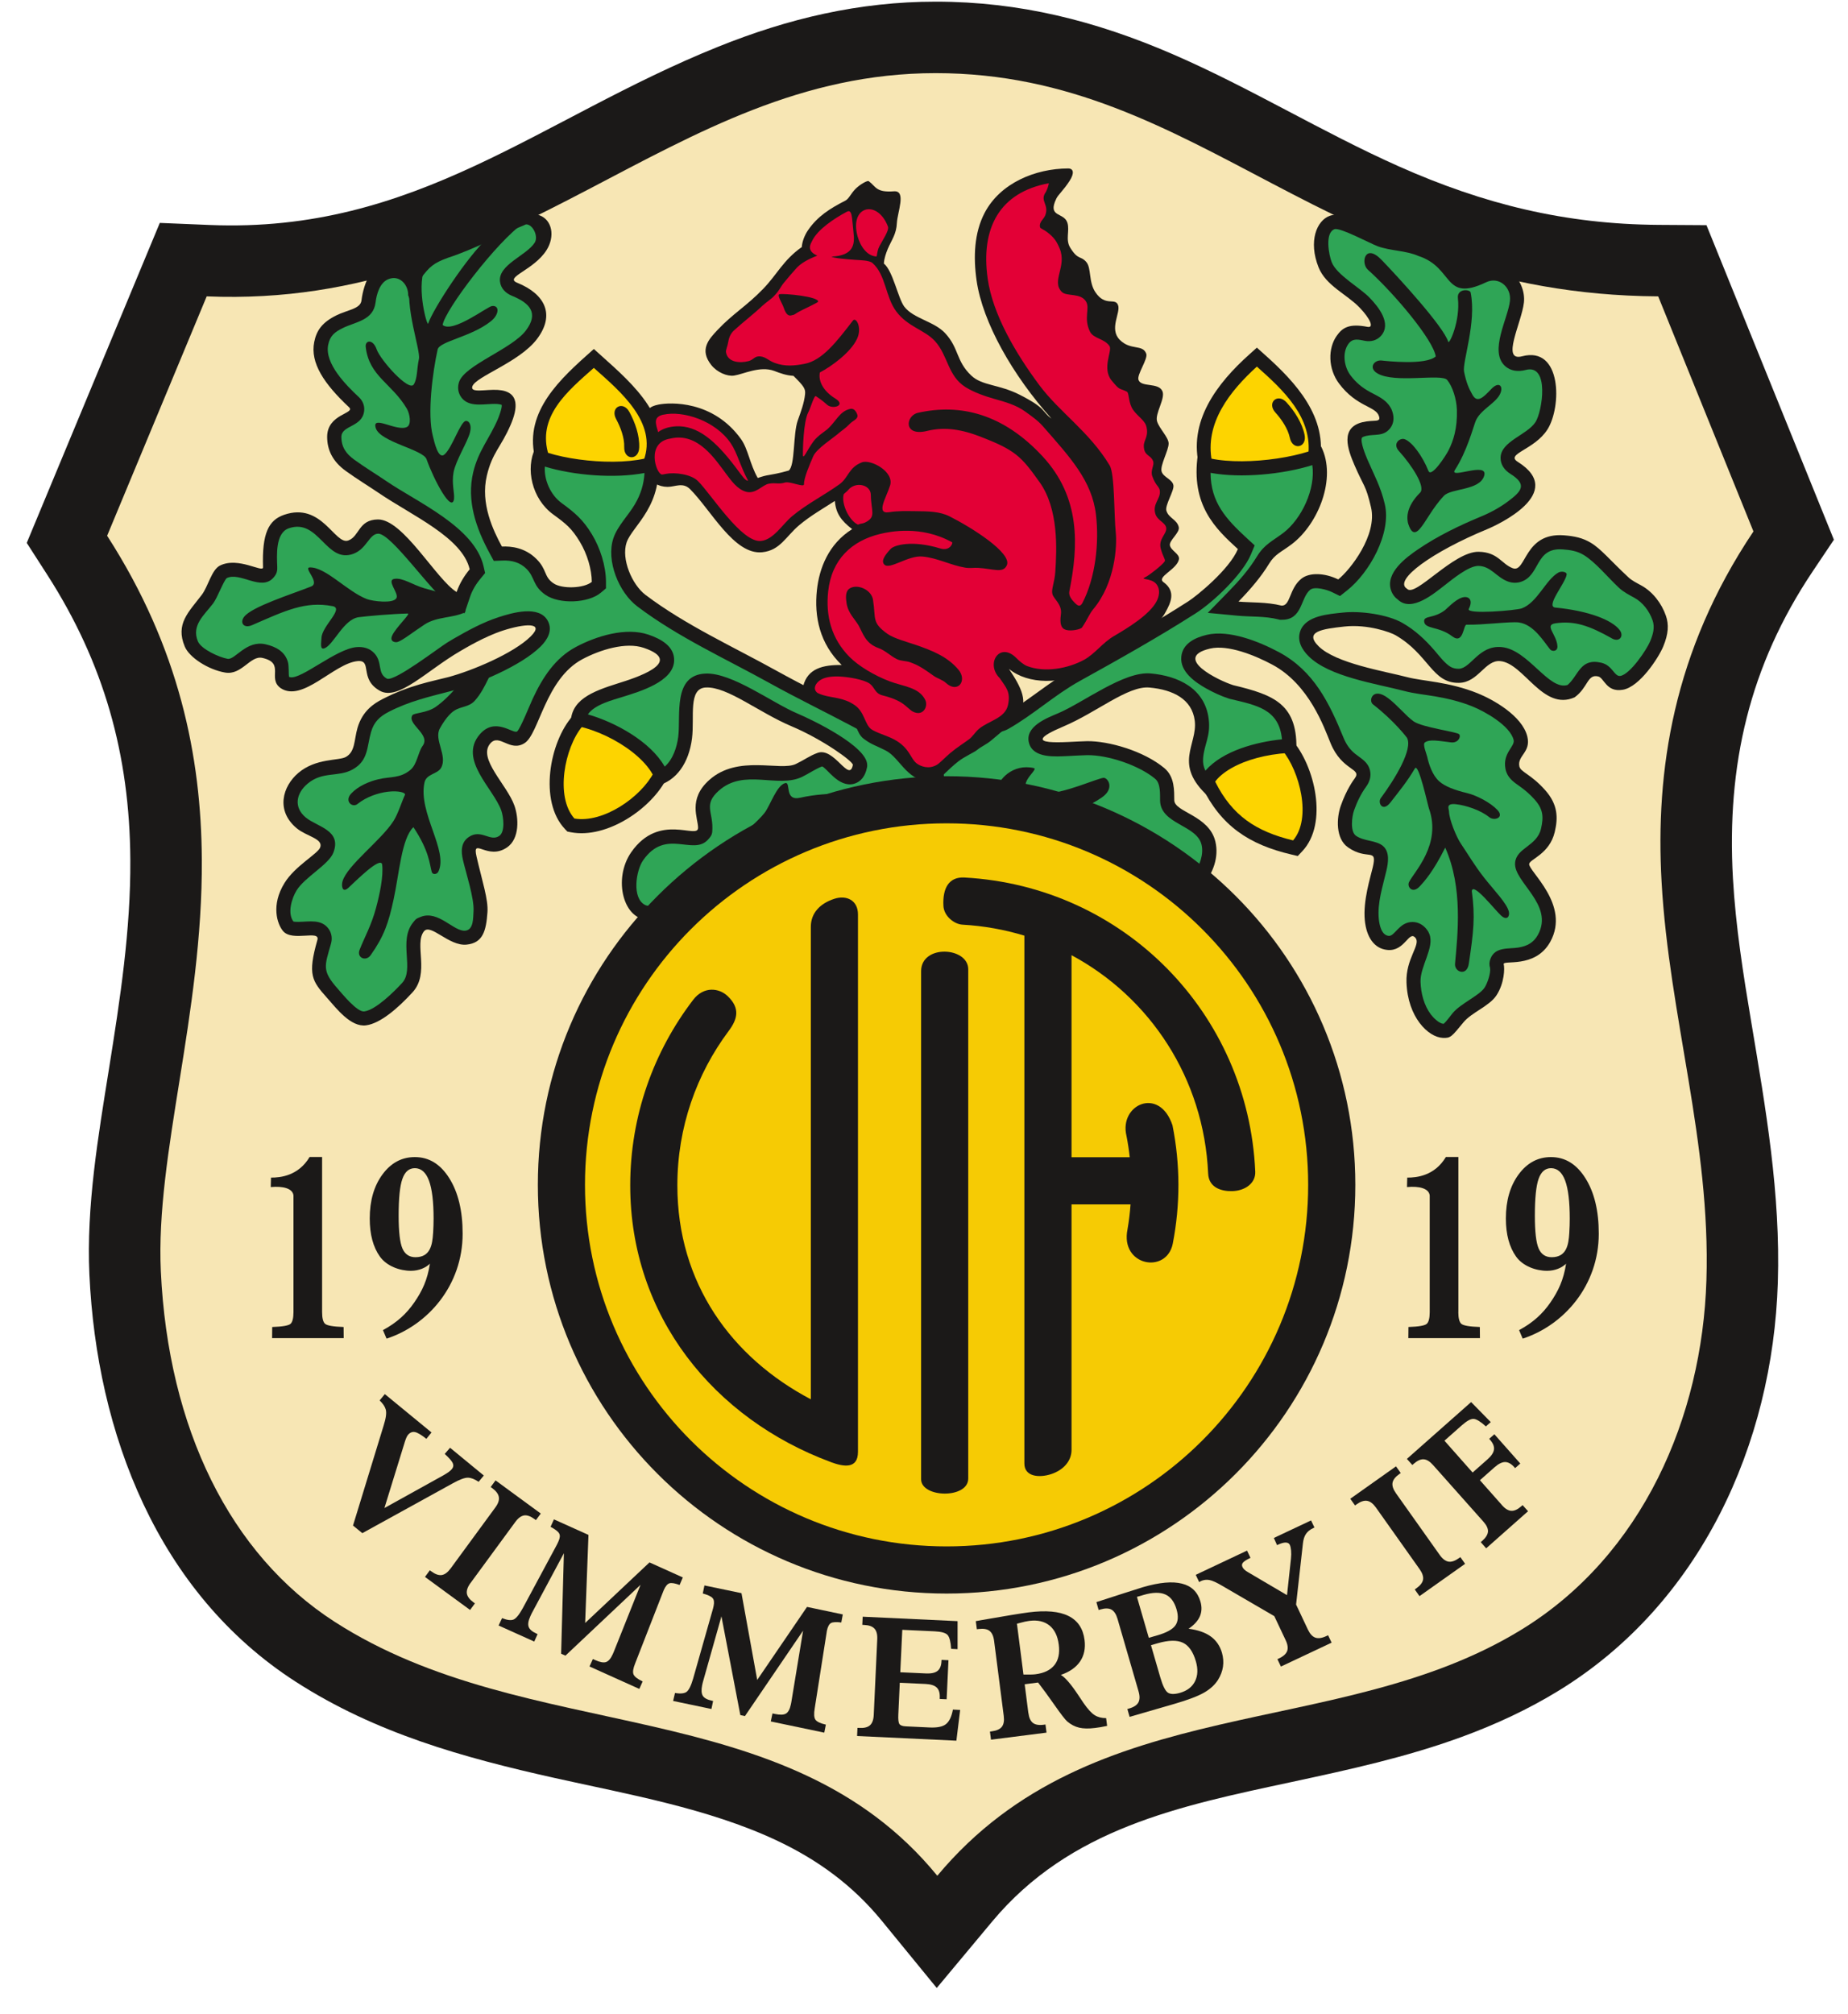 <svg width="67" height="73" viewBox="0 0 67 73" fill="none" xmlns="http://www.w3.org/2000/svg">
<path fill-rule="evenodd" clip-rule="evenodd" d="M31.976 69.632C30.915 68.335 29.641 67.406 28.129 66.699C25.667 65.548 22.763 65.039 20.119 64.45C16.792 63.708 13.617 62.825 10.718 60.957C5.708 57.728 3.509 51.953 3.241 46.2C3.126 43.722 3.563 41.172 3.953 38.73C4.354 36.222 4.74 33.716 4.725 31.168C4.702 27.365 3.772 24.033 1.705 20.822L0.97 19.679L5.794 8.08L7.6 8.155C15.097 8.465 19.565 4.298 26.03 1.697C28.585 0.668 31.157 0.06 33.922 0.06C36.971 0.06 39.719 0.756 42.503 1.958C45.315 3.174 47.927 4.79 50.724 6.035C53.803 7.404 56.749 8.129 60.135 8.151L61.869 8.162L66.489 19.564L65.724 20.705C63.422 24.138 62.598 27.738 62.828 31.831C62.927 33.581 63.202 35.317 63.492 37.045C64.02 40.203 64.556 43.261 64.456 46.484C64.273 52.358 61.644 58.132 56.517 61.279C55.404 61.962 54.221 62.511 52.996 62.959C50.993 63.693 48.918 64.145 46.837 64.592C42.752 65.468 38.794 66.27 35.971 69.652L33.962 72.06L31.976 69.632Z" fill="#1B1918"/>
<path fill-rule="evenodd" clip-rule="evenodd" d="M7.494 10.743C18.8 11.21 24.242 2.651 33.922 2.651C43.603 2.651 48.123 10.664 60.119 10.743L63.572 19.263C60.657 23.611 60.014 27.942 60.242 31.977C60.516 36.846 62.023 41.391 61.867 46.404C61.712 51.361 59.561 56.371 55.161 59.071C48.507 63.156 39.641 61.211 33.982 67.992C28.492 61.279 19.179 63.33 12.124 58.781C8.343 56.342 6.097 51.782 5.831 46.079C5.634 41.859 7.351 36.767 7.317 31.153C7.295 27.436 6.505 23.49 3.884 19.42L7.494 10.743Z" fill="#F7E6B4"/>
<path fill-rule="evenodd" clip-rule="evenodd" d="M43.593 28.108C44.319 26.929 45.213 27.066 46.393 26.688L46.65 26.605L46.829 26.806C47.67 27.744 48.165 29.849 47.215 30.855L47.051 31.029L46.818 30.974C45.276 30.612 44.265 29.933 43.572 28.506L43.473 28.301L43.594 28.106L43.593 28.108Z" fill="#1B1918"/>
<path fill-rule="evenodd" clip-rule="evenodd" d="M43.496 16.961C43.04 15.286 44.139 13.882 45.291 12.85L45.568 12.601L45.845 12.849C46.982 13.863 48.162 15.133 47.837 16.787L47.555 16.977C46.407 17.751 45.169 17.529 43.849 17.186L43.646 17.134L43.496 16.962V16.961Z" fill="#1B1918"/>
<path fill-rule="evenodd" clip-rule="evenodd" d="M46.489 27.194C46.15 27.3 45.813 27.376 45.467 27.455C45.214 27.512 44.947 27.574 44.715 27.694C44.426 27.841 44.227 28.064 44.056 28.331C44.671 29.567 45.538 30.138 46.881 30.463C47.568 29.662 47.116 27.942 46.489 27.193V27.194Z" fill="#FDD400"/>
<path fill-rule="evenodd" clip-rule="evenodd" d="M47.427 16.539C47.609 15.136 46.525 14.141 45.568 13.288C44.6 14.169 43.663 15.334 43.94 16.73C45.107 17.026 46.321 17.062 47.427 16.54V16.539Z" fill="#FDD400"/>
<path fill-rule="evenodd" clip-rule="evenodd" d="M33.174 27.964C33.927 27.393 34.603 26.563 35.386 26.181C35.646 26.054 36.035 26.131 36.312 25.974C37.124 25.513 38.09 24.688 38.897 24.24C40.481 23.363 41.7 22.68 43.069 21.806C43.401 21.595 44.573 20.637 44.88 19.903C44.079 19.171 43.162 18.318 43.429 16.477C44.495 16.941 46.856 16.681 47.901 16.191C48.469 17.327 47.799 18.993 46.835 19.724C46.45 20.016 46.226 20.08 46.007 20.439C45.726 20.903 45.334 21.364 44.901 21.807C45.334 21.848 45.915 21.815 46.466 21.953C46.79 21.962 46.734 21.347 47.174 20.983C47.475 20.734 48.043 20.77 48.517 21.003C48.95 20.66 49.946 19.395 49.706 18.384C49.507 17.544 49.456 17.671 49.105 16.855C48.86 16.286 48.579 15.502 49.4 15.303C49.819 15.203 50.078 15.333 49.993 15.079C49.872 14.719 49.191 14.755 48.552 13.909C48.143 13.367 48.141 12.624 48.466 12.168C48.673 11.877 48.912 11.718 49.581 11.848C49.82 11.893 49.689 11.558 49.284 11.14C48.824 10.665 48.068 10.352 47.805 9.69C47.428 8.743 47.738 7.992 48.211 7.823C48.724 7.64 49.371 8.169 50.124 8.443C50.693 8.65 51.102 8.575 51.623 8.806C52.234 9.077 53.893 9.214 54.748 9.831C55.109 10.091 55.296 10.568 55.25 10.968C55.167 11.7 54.409 13.118 55.183 12.915C56.632 12.531 56.623 14.757 56.101 15.571C55.626 16.312 54.565 16.451 55.029 16.742C56.823 17.868 54.274 19.036 53.906 19.187C51.967 19.986 50.491 21.029 51.013 21.342C51.302 21.675 52.69 19.987 53.609 20.001C54.316 20.013 54.437 20.446 54.846 20.597C55.337 20.777 55.246 19.295 56.7 19.404C57.099 19.435 57.384 19.5 57.675 19.674C58.05 19.898 58.377 20.312 59.045 20.932C59.171 21.048 59.337 21.129 59.501 21.219C59.92 21.449 60.244 21.871 60.399 22.323C60.508 22.64 60.492 22.974 60.3 23.438C60.136 23.833 59.451 24.898 58.837 25.002C58.232 25.105 58.163 24.569 57.94 24.519C57.544 24.428 57.58 24.92 57.088 25.277C55.935 25.787 55.253 24.047 54.395 23.964C53.841 23.91 53.601 24.741 52.896 24.752C51.914 24.769 51.81 23.727 50.596 23.025C50.421 22.923 49.598 22.617 48.74 22.711C47.95 22.798 47.268 22.89 47.805 23.424C48.43 24.045 50.18 24.326 51.03 24.548C51.584 24.693 52.523 24.709 53.567 25.128C54.124 25.352 55.187 25.941 55.373 26.695C55.514 27.267 55.009 27.386 55.084 27.774C55.126 27.991 55.497 28.05 56.021 28.641C56.494 29.174 56.485 29.656 56.369 30.154C56.181 30.961 55.455 31.145 55.441 31.318C55.416 31.581 56.945 32.798 56.206 34.138C55.657 35.129 54.466 34.776 54.518 34.955C54.556 35.09 54.545 35.64 54.253 36.082C53.995 36.472 53.356 36.697 53.06 37.055C52.629 37.577 52.599 37.635 52.308 37.621C51.781 37.597 51.037 36.873 50.993 35.613C50.961 34.754 51.514 34.248 51.323 34.003C51.082 33.694 50.941 34.502 50.294 34.433C49.811 34.383 49.541 33.955 49.482 33.363C49.411 32.649 49.687 31.799 49.77 31.439C49.941 30.696 49.589 31.212 48.874 30.716C48.418 30.4 48.455 29.651 48.61 29.209C48.818 28.616 49.069 28.279 49.118 28.213C49.388 27.842 48.657 27.954 48.24 26.938C48.004 26.364 47.465 24.804 46.123 24.089C45.486 23.749 44.515 23.359 43.871 23.51C42.485 23.837 44.178 24.67 44.712 24.836C46.196 25.192 47.08 25.522 46.997 27.281C45.398 27.308 43.937 27.937 43.81 28.871C42.515 27.696 43.426 27.003 43.316 26.123C43.218 25.347 42.537 24.999 41.669 24.922C40.888 24.854 39.762 25.823 38.559 26.331C36.72 27.108 38.724 26.876 39.407 26.866C40.19 26.854 41.471 27.22 42.217 27.845C42.593 28.161 42.569 28.663 42.574 29.008C42.58 29.439 43.839 29.553 44.064 30.505C44.331 31.631 43.208 32.817 42.26 32.766C38.369 32.556 37.074 31.355 33.629 29.535C33.132 29.272 32.728 28.306 33.175 27.965L33.174 27.964Z" fill="#1B1918"/>
<path fill-rule="evenodd" clip-rule="evenodd" d="M56.832 24.83C57.237 24.483 57.284 23.844 58.054 24.022C58.469 24.117 58.525 24.539 58.75 24.5C59.1 24.44 59.698 23.557 59.829 23.242C59.928 23.001 60.005 22.747 59.916 22.489C59.803 22.16 59.565 21.838 59.256 21.669C59.058 21.559 58.866 21.464 58.698 21.308C58.315 20.954 57.843 20.371 57.412 20.113C57.175 19.971 56.931 19.935 56.66 19.915C55.629 19.837 55.861 20.889 55.11 21.099C54.963 21.139 54.812 21.13 54.668 21.077C54.246 20.921 54.056 20.521 53.6 20.513C53.248 20.508 52.666 20.992 52.395 21.201C51.994 21.51 51.186 22.205 50.688 21.741C50.569 21.655 50.481 21.54 50.434 21.401C50.217 20.771 50.97 20.212 51.416 19.909C52.122 19.428 52.924 19.041 53.713 18.715C54.043 18.579 54.393 18.386 54.678 18.171C55.178 17.798 55.372 17.56 54.758 17.175C54.549 17.043 54.4 16.846 54.404 16.591C54.414 15.992 55.367 15.77 55.672 15.296C55.918 14.911 56.188 13.179 55.315 13.41C55.047 13.481 54.766 13.456 54.558 13.26C53.987 12.724 54.672 11.546 54.743 10.912C54.802 10.4 54.337 10.013 53.882 10.231C52.317 10.977 52.725 9.696 51.42 9.277C50.978 9.08 50.422 9.098 49.95 8.927C49.693 8.834 48.586 8.236 48.383 8.308C48.025 8.437 48.179 9.247 48.282 9.505C48.467 9.969 49.289 10.414 49.653 10.789C49.973 11.119 50.472 11.732 50.063 12.179C49.914 12.342 49.698 12.395 49.486 12.354C49.252 12.309 49.044 12.245 48.884 12.47C48.653 12.794 48.734 13.302 48.963 13.605C49.16 13.867 49.378 14.047 49.664 14.205C49.942 14.357 50.232 14.47 50.404 14.755C50.447 14.827 50.453 14.839 50.48 14.919C50.55 15.127 50.539 15.343 50.402 15.522C50.162 15.833 49.839 15.726 49.522 15.803C49.493 15.809 49.391 15.838 49.377 15.869C49.31 16.02 49.512 16.505 49.576 16.656C49.827 17.236 50.055 17.635 50.205 18.268C50.457 19.324 49.649 20.764 48.834 21.406L48.582 21.605L48.292 21.463C48.124 21.38 47.663 21.243 47.501 21.378C47.139 21.678 47.229 22.485 46.454 22.465H46.397L46.342 22.45C45.857 22.328 45.348 22.363 44.853 22.316L43.788 22.215L44.535 21.45C44.915 21.063 45.287 20.64 45.569 20.175C45.841 19.728 46.134 19.614 46.525 19.318C47.192 18.811 47.706 17.718 47.578 16.86C46.515 17.195 44.986 17.343 43.889 17.14C43.895 18.21 44.45 18.817 45.224 19.526L45.489 19.769L45.351 20.1C45.051 20.815 43.997 21.821 43.344 22.236C41.977 23.108 40.563 23.901 39.145 24.686C38.238 25.189 37.468 25.904 36.565 26.417C36.2 26.624 35.849 26.523 35.609 26.64C34.838 27.017 34.175 27.846 33.481 28.37C33.382 28.447 33.738 29.013 33.865 29.08C37.007 30.742 38.554 32.052 42.284 32.253C43.005 32.292 43.725 31.303 43.563 30.62C43.392 29.896 42.071 29.884 42.059 29.012C42.056 28.781 42.081 28.398 41.884 28.233C41.301 27.743 40.171 27.362 39.412 27.373C39.184 27.377 38.958 27.394 38.731 27.404C38.284 27.423 37.467 27.5 37.309 26.939C37.141 26.341 37.935 26.035 38.357 25.857C39.272 25.471 40.742 24.326 41.711 24.411C42.716 24.498 43.682 24.953 43.821 26.056C43.901 26.688 43.656 26.968 43.618 27.499C43.607 27.66 43.636 27.799 43.702 27.936C44.332 27.211 45.55 26.893 46.478 26.799C46.376 25.698 45.554 25.564 44.59 25.333L44.571 25.328L44.557 25.323C44.28 25.236 44.003 25.105 43.75 24.966C43.332 24.733 42.773 24.348 42.829 23.802C42.877 23.32 43.337 23.109 43.753 23.011C44.567 22.819 45.65 23.256 46.364 23.637C47.63 24.313 48.192 25.474 48.711 26.744C48.808 26.979 48.935 27.166 49.134 27.326C49.36 27.508 49.594 27.613 49.669 27.925C49.72 28.138 49.657 28.34 49.531 28.514C49.34 28.776 49.198 29.072 49.091 29.376C49.015 29.593 48.941 30.141 49.163 30.296C49.458 30.5 49.892 30.454 50.139 30.664C50.391 30.877 50.332 31.271 50.266 31.553C50.134 32.125 49.931 32.718 49.989 33.312C50.011 33.524 50.082 33.896 50.346 33.924C50.569 33.947 50.724 33.421 51.209 33.42C51.419 33.42 51.598 33.524 51.725 33.687C51.779 33.757 51.789 33.773 51.822 33.856C52.017 34.342 51.482 35.026 51.502 35.593C51.516 36.004 51.626 36.439 51.876 36.772C51.965 36.888 52.173 37.102 52.329 37.109C52.334 37.109 52.34 37.109 52.345 37.109C52.449 37.013 52.576 36.835 52.664 36.727C52.96 36.369 53.628 36.095 53.824 35.799C53.928 35.641 54.052 35.272 54.023 35.089C53.989 34.968 53.991 34.873 54.039 34.748C54.21 34.312 54.693 34.404 55.053 34.346C55.364 34.295 55.599 34.172 55.756 33.89C56.364 32.79 54.867 31.972 54.93 31.274C54.978 30.726 55.721 30.677 55.87 30.038C55.972 29.602 55.943 29.324 55.638 28.981C55.475 28.797 55.3 28.646 55.1 28.504C54.897 28.359 54.708 28.236 54.615 27.991C54.598 27.945 54.591 27.92 54.582 27.873C54.469 27.292 54.936 27.059 54.877 26.82C54.748 26.302 53.839 25.79 53.376 25.604C52.941 25.429 52.488 25.32 52.027 25.241C51.651 25.178 51.269 25.142 50.9 25.044C49.89 24.78 48.193 24.534 47.445 23.788C47.201 23.546 47.018 23.228 47.141 22.877C47.34 22.309 48.183 22.259 48.685 22.205C49.308 22.136 50.306 22.268 50.852 22.583C51.309 22.847 51.663 23.179 52.007 23.575C52.164 23.758 52.385 24.052 52.592 24.172C52.686 24.225 52.781 24.243 52.888 24.242C53.327 24.234 53.616 23.376 54.446 23.456C55.408 23.548 56.156 25.047 56.833 24.828L56.832 24.83Z" fill="#2FA556"/>
<path fill-rule="evenodd" clip-rule="evenodd" d="M51.064 19.017C51.002 18.826 50.946 18.397 51.487 17.857C51.694 17.65 51.189 16.868 50.722 16.354C50.469 16.076 50.758 15.86 50.924 15.919C51.196 16.016 51.57 16.525 51.789 17.07C51.894 17.328 52.42 16.518 52.516 16.326C52.693 15.977 52.84 15.527 52.82 14.856C52.807 14.451 52.655 13.998 52.469 13.774C52.266 13.529 50.579 13.908 49.94 13.536C49.603 13.339 49.815 13.039 50.092 13.068C50.264 13.087 51.683 13.247 52.053 12.921C51.974 12.342 50.581 10.665 49.589 9.773C49.326 9.536 49.485 8.79 50.096 9.427C50.708 10.063 52.333 11.833 52.507 12.389C52.542 12.501 52.949 11.634 52.857 10.808C52.817 10.451 53.295 10.479 53.319 10.604C53.538 11.692 53.01 13.133 53.08 13.473C53.162 13.871 53.249 14.073 53.386 14.314C53.558 14.614 53.761 14.425 54.065 14.103C54.36 13.791 54.535 14.018 54.367 14.317C54.184 14.642 53.657 14.868 53.498 15.268C53.411 15.491 53.181 16.37 52.75 17.033C52.517 17.391 53.972 16.709 53.809 17.247C53.647 17.786 52.617 17.692 52.351 17.971C51.925 18.418 51.692 18.937 51.457 19.19C51.248 19.413 51.135 19.224 51.067 19.016L51.064 19.017Z" fill="#1B1918"/>
<path fill-rule="evenodd" clip-rule="evenodd" d="M58.439 23.139C57.608 22.671 57.077 22.495 56.395 22.593C55.967 22.654 56.442 22.992 56.465 23.424C56.476 23.623 56.269 23.621 56.203 23.542C55.974 23.265 55.614 22.638 55.067 22.563C54.766 22.522 53.76 22.658 53.169 22.644C53.051 22.642 53.064 23.378 52.652 23.066C52.153 22.687 51.649 22.817 51.633 22.52C51.622 22.305 51.983 22.428 52.389 22.116C52.448 22.07 52.75 21.747 52.995 21.664C53.239 21.58 53.425 21.735 53.252 22.07C53.141 22.283 54.976 22.126 55.173 22.052C55.744 21.839 56.043 21.006 56.504 20.752C56.61 20.693 56.817 20.726 56.799 20.832C56.745 21.153 56.023 21.987 56.389 22.023C57.592 22.141 58.437 22.469 58.718 22.833C58.893 23.055 58.713 23.296 58.438 23.141L58.439 23.139Z" fill="#1B1918"/>
<path fill-rule="evenodd" clip-rule="evenodd" d="M50.32 25.301C50.667 25.562 50.983 25.961 51.251 26.148C51.572 26.373 52.848 26.528 52.907 26.619C52.975 26.726 52.851 26.938 52.612 26.91C52.159 26.857 51.832 26.785 51.659 26.913C51.569 26.979 51.721 27.323 51.745 27.436C51.803 27.703 51.931 28.095 52.173 28.316C52.384 28.508 52.749 28.642 53.19 28.748C53.533 28.83 54.033 29.089 54.286 29.356C54.556 29.639 54.176 29.769 53.991 29.62C53.674 29.362 53.142 29.192 52.795 29.152C52.401 29.106 52.532 29.32 52.534 29.411C52.539 29.698 52.798 30.337 52.97 30.589C53.2 30.928 53.464 31.379 53.812 31.82C54.182 32.288 54.634 32.746 54.704 33.045C54.742 33.212 54.641 33.382 54.425 33.19C54.202 32.991 53.401 31.957 53.361 32.301C53.487 33.24 53.427 33.764 53.252 34.935C53.182 35.403 52.726 35.236 52.753 34.934C52.847 33.876 53.047 32.183 52.397 30.725C51.96 31.594 51.656 31.933 51.471 32.131C51.203 32.417 51.005 32.139 51.085 31.975C51.269 31.599 52.276 30.608 51.805 29.299C51.767 29.194 51.43 27.63 51.298 27.854C51.01 28.339 50.781 28.61 50.413 29.085C50.123 29.459 49.941 29.092 50.059 28.933C50.589 28.217 51.232 27.15 51.01 26.742C51.007 26.737 50.547 26.125 49.777 25.532C49.603 25.397 49.769 24.886 50.32 25.302V25.301Z" fill="#1B1918"/>
<path fill-rule="evenodd" clip-rule="evenodd" d="M40.535 30.439C40.253 30.136 39.419 29.795 39.16 29.463C39.06 29.333 39.784 29.084 40.066 28.809C40.349 28.534 40.189 28.235 40.034 28.195C39.896 28.16 38.506 28.809 37.83 28.759C36.476 28.66 37.708 27.893 37.482 27.841C37.106 27.756 36.775 27.857 36.528 28.044C36.118 28.357 35.949 28.909 36.222 29.244C37.117 30.343 41.766 31.512 40.535 30.438V30.439Z" fill="#1B1918"/>
<path fill-rule="evenodd" clip-rule="evenodd" d="M21.806 12.898C22.934 13.909 24.473 15.235 23.792 16.938L23.714 17.132L23.511 17.186C22.176 17.532 20.937 17.706 19.687 17.097L19.532 17.022L19.476 16.859C18.889 15.16 20.092 13.934 21.253 12.898L21.53 12.65L21.807 12.899L21.806 12.898Z" fill="#1B1918"/>
<path fill-rule="evenodd" clip-rule="evenodd" d="M20.477 30.044C19.536 29.049 19.917 26.896 20.767 25.947L20.946 25.747L21.203 25.829C22.474 26.236 23.441 26.593 24.17 27.774L24.29 27.968L24.191 28.174C23.637 29.314 21.998 30.414 20.701 30.168L20.569 30.142L20.476 30.044H20.477Z" fill="#1B1918"/>
<path fill-rule="evenodd" clip-rule="evenodd" d="M23.334 16.702C23.853 15.31 22.459 14.163 21.529 13.335C20.584 14.173 19.441 15.109 19.898 16.51C21.008 17.038 22.159 17 23.334 16.702Z" fill="#FDD400"/>
<path fill-rule="evenodd" clip-rule="evenodd" d="M21.107 26.335C20.47 27.102 20.12 28.881 20.826 29.67C21.869 29.845 23.235 28.903 23.707 27.996C23.066 26.99 22.204 26.685 21.107 26.333V26.335Z" fill="#FDD400"/>
<path fill-rule="evenodd" clip-rule="evenodd" d="M34.018 27.654C32.281 26.336 30.064 25.372 28.151 24.312C26.567 23.434 24.849 22.655 23.407 21.567C22.908 21.19 22.518 20.259 22.717 19.665C22.923 19.051 24.101 18.319 23.834 16.478C22.767 16.942 20.453 16.731 19.41 16.241C19.042 16.976 19.278 18.08 20.055 18.646C20.52 18.985 20.725 19.148 21.017 19.629C21.299 20.094 21.452 20.649 21.456 21.092C21.172 21.331 20.372 21.356 20.066 21.144C19.707 20.897 19.841 20.65 19.446 20.259C19.034 19.85 18.542 19.797 18.197 19.811C17.882 19.23 17.41 18.251 17.651 17.239C17.85 16.397 18.163 16.215 18.513 15.4C18.758 14.83 18.873 14.188 18.052 14.134C17.621 14.105 17.04 14.26 17.125 14.006C17.247 13.645 18.832 13.133 19.471 12.286C20.127 11.417 19.777 10.667 18.751 10.249C18.269 10.053 19.35 9.798 19.813 9.07C20.129 8.573 20.024 7.969 19.551 7.8C18.356 7.372 17.753 8.362 16.994 8.414C16.723 7.982 15.672 8.158 14.834 9.289C14.388 8.863 13.282 9.469 13.105 10.894C13.068 11.196 12.602 11.231 12.195 11.431C11.686 11.684 11.477 11.97 11.392 12.398C11.242 13.153 11.744 13.908 12.653 14.761C12.902 14.996 11.859 14.992 11.861 15.838C11.863 16.304 12.052 16.722 12.54 17.074C12.919 17.348 13.403 17.647 13.734 17.871C14.942 18.693 16.761 19.482 17.029 20.636C16.837 20.866 16.662 21.147 16.555 21.46C15.815 21.005 14.616 18.815 13.698 18.829C12.991 18.84 13.038 19.441 12.629 19.591C12.138 19.771 11.676 18.185 10.299 18.661C9.733 18.857 9.496 19.338 9.536 20.564C9.543 20.779 8.642 20.169 7.976 20.5C7.67 20.653 7.549 21.252 7.317 21.559C6.833 22.196 6.356 22.612 6.698 23.435C6.862 23.83 7.547 24.275 8.163 24.379C8.768 24.483 9.074 23.749 9.512 23.848C10.348 24.036 9.681 24.583 10.173 24.942C10.969 25.475 12.104 24.047 12.961 23.964C13.515 23.91 13.008 24.61 13.771 25.039C14.441 25.418 15.477 24.301 16.69 23.599C16.867 23.497 17.568 23.072 18.236 22.856C18.992 22.611 19.78 22.534 19.242 23.067C18.617 23.689 17.083 24.326 16.233 24.549C15.679 24.694 14.864 24.828 13.862 25.344C13.565 25.497 13.142 25.762 12.961 26.386C12.834 26.826 12.883 27.249 12.536 27.44C12.28 27.581 11.457 27.474 10.817 28.016C10.239 28.506 9.992 29.389 10.76 30.025C11.112 30.317 11.732 30.4 11.607 30.721C11.518 30.95 10.7 31.387 10.319 32C9.815 32.81 10.051 33.499 10.263 33.75C10.598 34.147 11.616 33.691 11.507 34.072C11.145 35.339 11.312 35.556 11.855 36.168C12.209 36.568 12.721 37.24 13.273 37.166C13.785 37.098 14.416 36.558 14.955 35.971C15.594 35.276 15.008 34.223 15.368 33.762C15.609 33.452 16.275 34.309 16.921 34.24C17.505 34.178 17.625 33.752 17.673 33.063C17.705 32.607 17.489 31.962 17.278 31.054C17.107 30.311 17.673 31.209 18.387 30.714C18.843 30.397 18.807 29.648 18.652 29.206C18.385 28.444 17.31 27.497 17.774 26.951C18.1 26.566 18.485 27.28 19.021 26.935C19.545 26.601 19.773 24.611 21.114 23.895C21.752 23.555 22.69 23.26 23.343 23.484C24.872 24.006 22.963 24.595 22.431 24.762C21.448 25.071 20.659 25.376 20.693 26.275C22.054 26.469 23.683 27.553 23.808 28.486C24.53 28.313 24.978 27.644 25.089 26.765C25.187 25.989 24.938 24.948 25.592 24.92C26.376 24.886 27.499 25.82 28.702 26.328C29.831 26.806 30.919 27.592 30.922 27.725C30.791 28.396 30.248 27.069 29.64 27.291C29.356 27.394 29.186 27.532 28.856 27.692C28.289 27.968 26.76 27.338 25.713 28.274C24.931 28.973 25.313 29.665 25.309 30.009C25.302 30.439 23.901 29.439 22.889 30.886C22.206 31.862 22.602 33.388 23.549 33.339C27.441 33.129 30.189 31.356 33.634 29.535C34.131 29.272 34.464 27.996 34.015 27.655L34.018 27.654Z" fill="#1B1918"/>
<path fill-rule="evenodd" clip-rule="evenodd" d="M23.36 17.146C22.281 17.352 20.801 17.233 19.753 16.913C19.721 17.404 19.965 17.945 20.359 18.232C20.848 18.589 21.137 18.837 21.457 19.362C21.76 19.861 21.965 20.5 21.97 21.086V21.326L21.788 21.481C21.325 21.872 20.273 21.906 19.777 21.562C19.305 21.236 19.4 20.928 19.089 20.62C18.847 20.381 18.551 20.306 18.22 20.319L17.902 20.331L17.751 20.052C17.26 19.148 16.911 18.153 17.156 17.12C17.342 16.34 17.747 15.895 18.048 15.197C18.084 15.116 18.212 14.774 18.189 14.675C18.15 14.658 18.054 14.646 18.023 14.643C17.957 14.639 17.889 14.641 17.823 14.643C17.434 14.66 16.929 14.755 16.69 14.35C16.599 14.194 16.587 14.012 16.645 13.842C16.851 13.232 18.558 12.653 19.067 11.979C19.546 11.344 19.203 10.984 18.563 10.723C18.333 10.629 18.154 10.456 18.126 10.199C18.062 9.592 19.091 9.261 19.386 8.796C19.528 8.571 19.321 8.129 19.072 8.133C18.132 8.518 17.207 9.03 16.243 9.343C15.717 9.534 15.567 9.672 15.253 10.094L14.994 11.187L14.798 10.704C14.809 10.323 14.483 9.948 14.072 10.123C13.768 10.251 13.654 10.662 13.617 10.959C13.536 11.619 12.895 11.66 12.426 11.892C12.134 12.037 11.964 12.169 11.898 12.501C11.762 13.181 12.557 13.97 13.007 14.392C13.147 14.522 13.224 14.7 13.203 14.893C13.137 15.496 12.376 15.405 12.377 15.839C12.377 16.208 12.553 16.453 12.844 16.662C13.228 16.941 13.635 17.186 14.026 17.452C15.137 18.208 17.202 19.106 17.531 20.524L17.588 20.772L17.426 20.968C17.263 21.162 17.126 21.387 17.044 21.628L16.839 22.235L16.292 21.9C15.679 21.523 14.197 19.337 13.711 19.345C13.386 19.35 13.297 19.896 12.809 20.075C11.819 20.439 11.562 18.772 10.47 19.15C9.977 19.32 10.038 20.142 10.052 20.552C10.057 20.711 10.028 20.808 9.92 20.932C9.478 21.45 8.707 20.715 8.219 20.956C8.099 21.068 7.88 21.672 7.727 21.873C7.409 22.292 6.933 22.663 7.173 23.244C7.295 23.536 7.954 23.829 8.252 23.881C8.525 23.928 8.924 23.195 9.628 23.354C9.997 23.438 10.337 23.617 10.441 24.007C10.478 24.141 10.462 24.463 10.478 24.531C10.494 24.54 10.512 24.547 10.532 24.549C10.939 24.618 12.181 23.529 12.914 23.458C13.157 23.434 13.395 23.491 13.567 23.674C13.885 24.011 13.662 24.394 14.023 24.597C14.055 24.615 14.006 24.595 14.04 24.604C14.346 24.682 15.884 23.497 16.212 23.293C16.286 23.247 16.36 23.203 16.436 23.158C16.963 22.854 17.498 22.56 18.08 22.371C18.566 22.212 19.559 21.922 19.865 22.513C20.043 22.855 19.848 23.188 19.604 23.431C18.902 24.13 17.323 24.794 16.363 25.046C15.553 25.258 14.852 25.413 14.097 25.801C13.768 25.97 13.558 26.168 13.453 26.532C13.297 27.071 13.361 27.573 12.783 27.892C12.256 28.183 11.698 27.945 11.148 28.41C10.733 28.762 10.64 29.263 11.087 29.634C11.495 29.972 12.401 30.09 12.086 30.907C11.919 31.341 11.052 31.793 10.755 32.272C10.578 32.556 10.41 33.105 10.639 33.404C10.683 33.416 10.795 33.416 10.833 33.416C11.212 33.411 11.66 33.306 11.918 33.675C12.03 33.834 12.052 34.03 11.998 34.214C11.771 35.013 11.663 35.183 12.238 35.832C12.4 36.015 12.947 36.697 13.207 36.662C13.63 36.605 14.295 35.938 14.58 35.629C15.031 35.138 14.443 34.124 14.967 33.45C15.08 33.307 15.087 33.299 15.257 33.233C15.895 32.984 16.454 33.779 16.87 33.735C17.18 33.702 17.151 33.259 17.168 33.031C17.199 32.573 16.896 31.652 16.785 31.175C16.713 30.866 16.704 30.536 16.999 30.338C17.446 30.037 17.772 30.527 18.101 30.3C18.324 30.146 18.251 29.599 18.175 29.381C17.896 28.583 16.613 27.541 17.389 26.625C17.948 25.968 18.593 26.612 18.748 26.514C18.864 26.42 19.219 25.528 19.315 25.325C19.667 24.568 20.123 23.854 20.879 23.451C21.618 23.057 22.69 22.724 23.514 23.006C23.944 23.153 24.459 23.42 24.441 23.95C24.416 24.713 23.182 25.07 22.59 25.256C22.21 25.376 21.563 25.533 21.314 25.895C22.309 26.181 23.579 26.874 24.099 27.788C24.399 27.526 24.54 27.089 24.59 26.707C24.687 25.935 24.381 24.466 25.578 24.416C26.537 24.374 27.997 25.479 28.909 25.863C29.473 26.102 31.43 27.047 31.44 27.723V27.776L31.431 27.828C31.378 28.1 31.233 28.341 30.948 28.414C30.398 28.555 29.962 27.816 29.803 27.782C29.556 27.877 29.326 28.04 29.087 28.157C28.198 28.589 26.979 27.84 26.062 28.659C25.509 29.153 25.836 29.407 25.828 30.02C25.826 30.226 25.814 30.273 25.672 30.432C25.126 31.038 24.144 30.001 23.317 31.183C23.059 31.553 22.9 32.555 23.389 32.804C23.435 32.827 23.48 32.834 23.53 32.832C27.317 32.629 30.157 30.802 33.403 29.085C33.574 28.995 33.824 28.202 33.707 28.061C31.936 26.718 29.845 25.837 27.909 24.764C26.291 23.867 24.588 23.101 23.106 21.981C22.437 21.477 21.966 20.323 22.239 19.509C22.385 19.07 22.784 18.679 23.018 18.278C23.228 17.922 23.343 17.556 23.366 17.151L23.36 17.146Z" fill="#2FA556"/>
<path fill-rule="evenodd" clip-rule="evenodd" d="M16.461 18.071C16.485 17.883 16.369 17.525 16.444 17.12C16.525 16.685 16.956 16.02 17.042 15.665C17.109 15.391 16.997 15.245 16.888 15.258C16.691 15.283 16.398 16.223 16.118 16.471C15.887 16.675 15.747 16.018 15.693 15.806C15.484 15.008 15.686 13.479 15.867 12.669C15.934 12.368 17.089 12.214 17.802 11.641C18.102 11.399 18.117 11.063 17.841 11.092C17.668 11.11 16.418 12.087 16.048 11.78C16.127 11.238 18.023 8.743 18.989 8.081C19.273 7.887 18.325 8.044 17.691 8.616C16.943 9.29 15.695 11.209 15.523 11.73C15.488 11.834 15.108 10.514 15.386 9.741C15.501 9.423 14.902 10.009 14.878 10.126C14.66 11.144 15.259 12.694 15.188 13.014C15.107 13.386 15.139 13.71 15.002 13.934C14.83 14.215 13.793 13.054 13.656 12.664C13.519 12.273 13.232 12.335 13.259 12.574C13.379 13.639 14.206 13.895 14.746 14.807C14.863 15.002 14.922 15.391 14.756 15.476C14.392 15.663 13.463 15.015 13.624 15.519C13.787 16.026 15.341 16.294 15.464 16.645C15.717 17.366 16.388 18.646 16.464 18.071H16.461Z" fill="#1B1918"/>
<path fill-rule="evenodd" clip-rule="evenodd" d="M9.135 22.662C10.324 22.145 11.068 21.778 12.06 21.972C12.485 22.056 11.682 22.682 11.656 23.114C11.645 23.315 11.59 23.574 11.775 23.495C12.105 23.353 12.459 22.447 13.006 22.372C13.308 22.332 14.195 22.253 14.784 22.239C14.902 22.236 14.34 22.757 14.216 23.043C14.12 23.265 14.336 23.299 14.422 23.268C14.613 23.202 14.933 22.94 15.395 22.636C15.838 22.346 16.414 22.408 16.856 22.197C16.908 22.145 16.816 21.975 16.844 21.899C16.919 21.697 16.127 21.535 15.397 21.327C14.965 21.204 14.615 20.941 14.313 20.98C13.976 21.023 14.483 21.506 14.369 21.686C14.241 21.891 13.504 21.791 13.306 21.717C12.6 21.453 11.797 20.541 11.226 20.569C10.992 20.58 11.621 21.125 11.279 21.259C10.553 21.546 9.137 21.99 8.853 22.355C8.679 22.578 8.844 22.788 9.133 22.662H9.135Z" fill="#1B1918"/>
<path fill-rule="evenodd" clip-rule="evenodd" d="M16.865 24.489C16.816 24.594 16.333 25.249 15.797 25.623C15.476 25.848 15.012 25.836 14.951 25.927C14.745 26.245 15.624 26.619 15.326 27.031C15.149 27.274 15.129 27.701 14.875 27.911C14.496 28.222 14.157 28.141 13.716 28.247C13.373 28.33 12.991 28.492 12.738 28.759C12.468 29.042 12.777 29.293 12.961 29.143C13.279 28.885 13.715 28.739 14.063 28.698C14.457 28.651 14.72 28.733 14.681 28.814C14.558 29.077 14.434 29.494 14.27 29.754C13.826 30.455 12.584 31.365 12.418 31.947C12.371 32.112 12.41 32.38 12.625 32.187C12.847 31.988 13.816 31.001 13.856 31.345C13.904 31.768 13.767 32.416 13.632 32.915C13.459 33.559 13.21 33.981 13.036 34.432C12.926 34.715 13.265 34.869 13.44 34.621C13.928 33.928 14.084 33.458 14.269 32.608C14.478 31.645 14.558 30.396 14.988 29.983C15.567 30.852 15.575 31.33 15.652 31.604C15.683 31.715 15.843 31.701 15.895 31.591C16.259 30.831 15.155 29.462 15.389 28.367C15.458 28.045 15.859 28.067 15.991 27.833C16.238 27.398 15.723 26.815 15.946 26.407C16.002 26.305 16.211 25.933 16.461 25.766C16.71 25.599 17 25.637 17.212 25.401C17.638 24.93 17.759 24.313 18.081 24.012C18.277 23.829 16.982 24.247 16.867 24.489H16.865Z" fill="#1B1918"/>
<path fill-rule="evenodd" clip-rule="evenodd" d="M26.728 30.439C27.009 30.136 27.461 29.795 27.721 29.463C27.923 29.203 28.155 28.466 28.467 28.386C28.691 28.328 28.414 29.052 29.017 28.915C30.02 28.688 31.477 28.708 31.04 29.244C30.144 30.343 25.496 31.512 26.727 30.438L26.728 30.439Z" fill="#1B1918"/>
<path fill-rule="evenodd" clip-rule="evenodd" d="M34.319 28.136C42.503 28.136 49.138 34.767 49.138 42.949C49.138 51.13 42.504 57.763 34.319 57.763C26.133 57.763 19.5 51.131 19.5 42.949C19.5 34.766 26.134 28.136 34.319 28.136Z" fill="#1B1918"/>
<path fill-rule="evenodd" clip-rule="evenodd" d="M34.319 29.844C41.559 29.844 47.428 35.711 47.428 42.949C47.428 50.187 41.559 56.054 34.319 56.054C27.078 56.054 21.209 50.187 21.209 42.949C21.209 35.711 27.078 29.844 34.319 29.844Z" fill="#F6CB04"/>
<path fill-rule="evenodd" clip-rule="evenodd" d="M34.963 31.808C40.758 32.125 45.256 36.737 45.51 42.471C45.528 42.887 45.144 43.165 44.671 43.176C44.303 43.185 43.826 43.063 43.802 42.541C43.649 39.086 41.693 36.151 38.849 34.624V41.948H40.959C40.931 41.689 40.892 41.43 40.841 41.173C40.565 40.038 42.034 39.367 42.509 40.79C42.794 42.214 42.794 43.67 42.519 45.081C42.294 46.195 40.603 45.89 40.879 44.558C40.93 44.26 40.967 43.96 40.988 43.657H38.849V52.553C38.849 52.972 38.54 53.292 38.112 53.433C37.685 53.574 37.139 53.534 37.139 53.049V33.915C36.424 33.698 35.672 33.561 34.893 33.517C34.599 33.5 34.223 33.213 34.204 32.836C34.17 32.192 34.405 31.779 34.963 31.808Z" fill="#1B1918"/>
<path fill-rule="evenodd" clip-rule="evenodd" d="M30.122 52.997C25.892 51.431 22.849 47.713 22.849 42.969C22.849 40.443 23.7 38.111 25.133 36.239C25.515 35.742 26.07 35.809 26.382 36.107C26.843 36.548 26.738 36.942 26.42 37.368C25.253 38.929 24.558 40.861 24.558 42.969C24.558 46.514 26.521 49.207 29.397 50.722V33.595C29.397 33.096 29.73 32.748 30.251 32.579C30.686 32.437 31.106 32.629 31.106 33.146V52.625C31.106 53.257 30.589 53.171 30.121 52.998L30.122 52.997Z" fill="#1B1918"/>
<path fill-rule="evenodd" clip-rule="evenodd" d="M35.104 35.135V53.594C35.104 54.336 33.395 54.299 33.395 53.618V35.206C33.395 34.221 35.104 34.32 35.104 35.135Z" fill="#1B1918"/>
<path fill-rule="evenodd" clip-rule="evenodd" d="M29.06 8.961C28.39 9.439 28.18 9.94 27.674 10.465C27.07 11.093 26.57 11.368 26.009 11.966C25.694 12.301 25.346 12.676 25.789 13.233C25.997 13.496 26.367 13.652 26.615 13.614C26.945 13.565 27.552 13.254 28.066 13.444C28.287 13.527 28.496 13.608 28.767 13.624C29.157 14.009 29.208 14.098 29.187 14.296C29.154 14.61 29.041 14.91 28.922 15.244C28.749 15.73 28.83 16.888 28.594 17.057C28.248 17.159 27.969 17.202 27.786 17.235C27.672 17.258 27.549 17.301 27.472 17.325C27.186 16.826 27.123 16.275 26.866 15.917C25.858 14.51 24.3 14.578 23.872 14.666C23.219 14.799 23.442 15.157 23.679 15.94C22.983 16.989 23.561 17.643 24.2 17.648C24.475 17.65 24.755 17.469 25.017 17.729C25.781 18.492 26.615 20.119 27.632 20.018C28.287 19.953 28.494 19.44 28.979 19.034C29.384 18.694 29.83 18.442 30.268 18.158C30.304 18.607 30.496 18.873 30.895 19.18C30.035 19.719 29.702 20.606 29.618 21.386C29.513 22.358 29.72 23.335 30.516 24.105C29.831 24.097 29.286 24.232 29.122 24.861C29.081 25.02 29.262 25.387 29.454 25.484C29.821 25.669 30.378 25.637 30.758 25.9C31.037 26.095 31.031 26.57 31.314 26.78C31.609 27 31.783 27.034 32.114 27.206C32.667 27.492 32.906 28.421 33.875 28.307C34.05 28.287 34.352 27.904 34.739 27.603C34.97 27.423 35.312 27.274 35.415 27.192C35.611 27.033 35.742 27.005 35.954 26.825C36.246 26.577 36.635 26.266 36.867 26.006C37.342 25.475 37.012 24.895 36.58 24.247C37.274 24.816 38.496 24.823 39.497 24.281C39.939 24.042 40.185 23.686 40.661 23.407C41.272 23.049 41.963 22.763 42.269 22.168C42.437 21.858 42.649 21.439 42.183 21.102C41.917 20.909 42.664 20.651 42.743 20.276C42.782 20.081 42.456 19.964 42.416 19.771C42.38 19.588 42.786 19.308 42.736 19.105C42.669 18.823 42.365 18.783 42.287 18.508C42.231 18.313 42.575 17.786 42.543 17.593C42.507 17.372 42.18 17.305 42.115 17.093C42.049 16.875 42.373 16.323 42.369 16.073C42.367 15.852 42.029 15.535 41.95 15.273C41.865 14.991 42.261 14.442 42.143 14.178C41.998 13.854 41.376 14.049 41.277 13.771C41.208 13.58 41.63 13.009 41.557 12.818C41.423 12.466 40.99 12.716 40.596 12.316C40.203 11.918 40.636 11.338 40.536 11.062C40.431 10.771 40.079 11.134 39.715 10.594C39.461 10.218 39.573 9.719 39.386 9.5C39.181 9.257 39.094 9.446 38.806 8.986C38.615 8.683 38.791 8.367 38.699 8.075C38.576 7.682 37.96 7.893 38.299 7.196C38.367 7.054 38.559 6.897 38.778 6.557C38.956 6.28 38.929 6.105 38.721 6.106C37.543 6.112 36.265 6.629 35.696 7.72C35.322 8.437 35.284 9.309 35.406 10.164C35.622 11.685 36.72 13.613 38.122 15.174C37.748 14.897 37.953 14.813 36.979 14.314C36.219 13.924 35.607 13.99 35.209 13.609C34.655 13.078 34.775 12.631 34.273 12.084C33.873 11.646 33.118 11.552 32.786 11.116C32.56 10.818 32.37 9.809 32.046 9.555C32.051 9.385 32.12 9.183 32.184 9.028C32.332 8.683 32.498 8.49 32.517 8.081C32.538 7.685 32.869 6.901 32.41 6.935C31.754 6.985 31.761 6.761 31.496 6.567C31.45 6.534 31.186 6.678 31.018 6.845C30.85 7.013 30.778 7.207 30.648 7.273C30.093 7.556 29.64 7.84 29.294 8.346C29.173 8.523 29.081 8.755 29.068 8.966L29.06 8.961Z" fill="#1B1918"/>
<path fill-rule="evenodd" clip-rule="evenodd" d="M40.451 19.286C40.506 19.796 40.427 21.138 39.639 22.079C39.486 22.263 39.447 22.421 39.231 22.743C39.19 22.807 38.852 22.89 38.648 22.832C38.469 22.78 38.416 22.615 38.464 22.267C38.514 21.905 38.201 21.714 38.155 21.533C38.11 21.351 38.234 21.114 38.26 20.731C38.315 19.905 38.384 18.452 37.692 17.479C37.017 16.532 36.811 16.311 35.496 15.81C34.73 15.518 34.147 15.489 33.614 15.62C32.738 15.836 32.83 15.063 33.282 14.963C34.825 14.618 36.374 15.004 37.798 16.541C39.173 18.024 39.106 19.761 38.77 21.433C38.737 21.598 38.858 21.741 38.963 21.848C39.069 21.954 39.159 22.022 39.249 21.845C39.713 20.946 39.858 19.681 39.734 18.651C39.587 17.419 38.793 16.572 37.8 15.439C37.619 15.234 37.388 15.077 37.166 14.916C36.839 14.679 36.439 14.568 36.054 14.46C35.717 14.365 35.313 14.224 35.012 14.037C34.354 13.628 34.378 12.889 33.894 12.361C33.525 11.958 32.922 11.854 32.499 11.295C32.098 10.767 32.122 9.964 31.633 9.535C31.517 9.434 31.207 9.434 31.022 9.42C30.614 9.39 30.272 9.361 30.14 9.303C30.947 9.265 30.999 8.868 30.943 8.419C30.928 8.301 30.915 8.08 30.892 7.906C30.869 7.732 30.834 7.605 30.703 7.675C30.241 7.921 29.648 8.316 29.45 8.72C29.398 8.826 29.214 9.089 29.632 9.266C29.304 9.392 29.04 9.539 28.877 9.717C28.705 9.906 28.567 10.074 28.429 10.239C28.29 10.404 28.268 10.517 28.09 10.701C28 10.815 27.756 10.974 27.648 11.077C27.325 11.384 26.964 11.655 26.608 11.98C26.465 12.112 26.42 12.277 26.394 12.437C26.376 12.551 26.31 12.685 26.321 12.764C26.378 13.141 26.832 13.172 27.141 13.089C27.31 13.043 27.345 12.934 27.485 12.92C27.725 12.894 27.853 13.069 28.081 13.153C28.47 13.298 28.82 13.255 29.166 13.189C29.81 13.068 30.331 12.389 30.924 11.619C31.035 11.477 31.261 11.871 31.075 12.276C30.85 12.766 30.164 13.271 29.725 13.501C29.66 13.82 29.857 14.183 30.284 14.446C30.694 14.7 30.19 14.849 29.99 14.674C29.785 14.493 29.734 14.466 29.582 14.361C29.518 14.315 29.386 14.797 29.305 14.944C29.123 15.287 29.107 16.338 29.109 16.473C29.109 16.706 29.25 16.328 29.494 15.997C29.641 15.799 29.9 15.641 29.981 15.571C30.308 15.292 30.432 14.906 30.826 14.821C31.017 14.78 31.092 15.048 31.092 15.071C31.088 15.206 30.92 15.244 30.801 15.372C30.674 15.508 30.469 15.649 30.448 15.669C30.206 15.888 29.603 16.255 29.481 16.546C29.356 16.839 29.142 17.325 29.149 17.553C29.153 17.682 28.666 17.448 28.472 17.488C28.204 17.568 28.148 17.484 27.874 17.534C27.628 17.578 27.396 17.93 27.034 17.821C26.729 17.729 26.512 17.424 26.334 17.187C25.936 16.66 25.304 15.655 24.302 15.898C23.415 16.035 23.78 17.163 23.994 17.2C24.026 17.203 24.107 17.184 24.139 17.177C24.466 17.114 25.053 17.186 25.305 17.438C25.793 17.925 26.887 19.677 27.588 19.609C28.043 19.563 28.368 19.006 28.71 18.718C29.247 18.268 29.871 17.959 30.436 17.553C30.764 17.316 30.765 16.947 31.244 16.761C31.559 16.633 32.426 17.092 32.271 17.596C32.136 18.033 31.738 18.644 32.235 18.566C32.571 18.514 32.846 18.526 33.198 18.529C33.64 18.533 34.067 18.536 34.423 18.715C35.213 19.113 36.713 20.049 36.501 20.495C36.36 20.794 36.012 20.615 35.461 20.584C35.307 20.575 35.163 20.604 34.992 20.576C34.452 20.485 33.987 20.222 33.443 20.173C32.92 20.123 32.243 20.676 32.055 20.458C31.93 20.316 32.111 20.093 32.292 19.896C32.418 19.76 33.062 19.567 34.093 19.881C34.446 19.988 34.556 19.677 34.518 19.656C33.4 19.036 32.272 19.268 31.918 19.352C30.881 19.599 30.153 20.276 30.026 21.433C29.928 22.332 30.146 23.152 30.799 23.811C31.134 24.149 31.714 24.491 32.248 24.694C32.748 24.884 33.325 24.91 33.547 25.375C33.656 25.603 33.475 25.978 33.105 25.799C32.996 25.747 32.854 25.579 32.681 25.472C32.459 25.335 32.197 25.255 31.996 25.206C31.686 25.129 31.724 24.869 31.459 24.738C31.14 24.582 30.543 24.512 30.29 24.52C30.06 24.526 29.825 24.563 29.67 24.705C29.543 24.823 29.477 24.99 29.638 25.117C29.703 25.15 29.769 25.175 29.835 25.195C30.195 25.305 30.578 25.277 30.991 25.562C31.342 25.806 31.355 26.257 31.583 26.429C31.75 26.553 32.146 26.662 32.395 26.792C32.995 27.103 32.997 27.503 33.248 27.682C33.379 27.775 33.669 27.898 33.965 27.724C34.078 27.658 34.239 27.478 34.451 27.297C34.692 27.093 35 26.9 35.138 26.794C35.269 26.694 35.363 26.525 35.503 26.411C35.864 26.119 36.441 26.034 36.546 25.554C36.651 25.067 36.463 24.909 36.247 24.583C35.715 24.056 36.247 23.238 36.853 23.857C36.934 23.941 37.102 24.092 37.242 24.145C37.883 24.388 38.717 24.234 39.299 23.919C39.703 23.699 39.964 23.302 40.391 23.053C40.856 22.781 41.679 22.288 41.935 21.792C42.016 21.633 42.087 21.379 41.925 21.172C41.74 20.939 41.292 21.027 41.531 20.918C41.652 20.862 42.148 20.477 42.228 20.347C42.264 20.287 42.172 20.204 42.086 19.896C41.988 19.543 42.292 19.367 42.283 19.154C42.274 18.941 41.962 18.881 41.887 18.623C41.781 18.258 42.075 18.094 42.052 17.802C42.038 17.628 41.902 17.622 41.776 17.259C41.702 17.046 41.859 16.864 41.808 16.721C41.719 16.473 41.474 16.543 41.469 16.16C41.466 15.955 41.669 15.794 41.551 15.424C41.481 15.206 41.152 15.025 41.028 14.766C40.912 14.524 40.929 14.234 40.858 14.199C40.569 14.054 40.617 14.176 40.304 13.795C39.937 13.348 40.338 12.708 40.226 12.545C40.033 12.264 39.646 12.281 39.516 12.018C39.282 11.539 39.515 11.187 39.384 10.947C39.196 10.599 38.675 10.759 38.498 10.583C38.101 10.185 38.695 9.661 38.416 9.002C38.308 8.746 38.216 8.604 37.958 8.409C37.84 8.318 37.718 8.287 37.707 8.237C37.664 8.047 37.838 7.951 37.895 7.807C38.049 7.404 37.68 7.287 37.92 6.956C37.975 6.845 38.009 6.745 38.026 6.642C36.245 6.97 35.548 8.261 35.809 10.102C35.993 11.399 36.824 12.809 37.684 13.964C38.417 14.948 39.497 15.649 40.233 16.873C40.417 17.18 40.388 18.691 40.451 19.286ZM31.093 8.571C31.196 8.938 31.446 9.291 31.783 9.296C31.818 9.11 31.823 9.045 31.888 8.918C31.989 8.72 32.245 8.35 32.194 8.216C31.816 7.212 30.783 7.459 31.093 8.571Z" fill="#E30036"/>
<path fill-rule="evenodd" clip-rule="evenodd" d="M30.586 17.923C30.594 17.892 30.694 17.833 30.744 17.77C31.004 17.44 31.566 17.559 31.572 17.935C31.581 18.541 31.784 18.735 31.36 18.942C31.269 18.986 31.192 18.973 31.107 19.017C30.797 18.882 30.497 18.279 30.586 17.923Z" fill="#E30036"/>
<path fill-rule="evenodd" clip-rule="evenodd" d="M24.05 15.032C24.755 14.873 25.944 15.245 26.5 16.077C26.733 16.424 26.833 16.888 27.124 17.426C27.015 17.422 26.939 17.295 26.666 16.933C25.935 15.966 25.282 15.418 24.519 15.453C24.233 15.467 24.017 15.546 23.86 15.665C23.774 15.359 23.67 15.114 24.05 15.03V15.032Z" fill="#E30036"/>
<path fill-rule="evenodd" clip-rule="evenodd" d="M29.661 10.938C29.656 10.964 29.209 11.176 29.116 11.222C28.756 11.398 28.865 11.399 28.673 11.435C28.565 11.455 28.482 11.358 28.416 11.157C28.363 10.996 28.156 10.692 28.262 10.665C28.415 10.629 29.698 10.749 29.661 10.938Z" fill="#1B1918"/>
<path fill-rule="evenodd" clip-rule="evenodd" d="M31.652 21.747C31.76 22.431 31.6 22.56 32.163 22.968C32.412 23.148 32.922 23.278 33.22 23.382C33.8 23.585 34.35 23.799 34.749 24.275C35.081 24.67 34.725 25.155 34.289 24.75C34.18 24.647 33.981 24.588 33.866 24.509C33.573 24.303 33.348 24.129 33.002 24.007C32.844 23.951 32.664 23.966 32.513 23.891C32.291 23.782 32.095 23.579 31.861 23.496C31.371 23.323 31.291 22.962 31.127 22.669C31.006 22.456 30.75 22.233 30.693 21.868C30.661 21.668 30.649 21.443 30.788 21.342C31.05 21.149 31.591 21.351 31.654 21.749L31.652 21.747Z" fill="#1B1918"/>
<path fill-rule="evenodd" clip-rule="evenodd" d="M22.819 14.934C23.026 15.314 23.191 15.782 23.175 16.22C23.16 16.704 22.614 16.685 22.631 16.203C22.642 15.866 22.497 15.484 22.34 15.194C22.108 14.769 22.587 14.508 22.819 14.934Z" fill="#1B1918"/>
<path fill-rule="evenodd" clip-rule="evenodd" d="M46.647 14.59C46.938 14.911 47.208 15.328 47.297 15.757C47.395 16.231 46.861 16.342 46.763 15.867C46.694 15.538 46.464 15.201 46.242 14.956C45.916 14.597 46.32 14.23 46.646 14.588L46.647 14.59Z" fill="#1B1918"/>
<path fill-rule="evenodd" clip-rule="evenodd" d="M12.799 55.296L13.9 51.702L13.909 51.672C13.996 51.401 14.02 51.205 13.984 51.087C13.97 51.036 13.944 50.984 13.907 50.928C13.869 50.874 13.822 50.818 13.764 50.762L13.952 50.533L15.645 51.924L15.458 52.155C15.274 52.009 15.135 51.926 15.04 51.909C14.946 51.891 14.862 51.928 14.79 52.014C14.774 52.033 14.757 52.062 14.739 52.1C14.721 52.139 14.703 52.185 14.685 52.24L13.937 54.663L16.069 53.481C16.159 53.429 16.227 53.387 16.272 53.353C16.318 53.318 16.355 53.284 16.383 53.251C16.437 53.184 16.449 53.114 16.415 53.035C16.381 52.959 16.284 52.848 16.124 52.702L16.317 52.478L17.541 53.485L17.352 53.713C17.211 53.617 17.083 53.566 16.967 53.563C16.852 53.56 16.667 53.627 16.415 53.767L13.136 55.574L12.798 55.297L12.799 55.296Z" fill="#1B1918"/>
<path fill-rule="evenodd" clip-rule="evenodd" d="M17.057 57.382C16.953 57.525 16.91 57.652 16.926 57.761C16.944 57.87 17.023 57.977 17.166 58.081L17.219 58.119L17.043 58.358L15.408 57.16L15.584 56.92L15.638 56.959C15.78 57.064 15.906 57.108 16.015 57.092C16.126 57.075 16.233 56.995 16.338 56.853L17.958 54.643C18.062 54.502 18.105 54.376 18.086 54.266C18.069 54.155 17.99 54.049 17.849 53.944L17.79 53.901L17.966 53.661L19.606 54.863L19.43 55.101L19.378 55.063C19.236 54.959 19.11 54.915 19.001 54.931C18.892 54.949 18.784 55.028 18.68 55.171L17.06 57.38L17.057 57.382Z" fill="#1B1918"/>
<path fill-rule="evenodd" clip-rule="evenodd" d="M18.076 58.922L18.203 58.654C18.385 58.726 18.523 58.744 18.617 58.706C18.712 58.666 18.823 58.529 18.953 58.294L20.184 56.004C20.194 55.987 20.203 55.97 20.21 55.952C20.219 55.934 20.232 55.908 20.247 55.872C20.303 55.749 20.312 55.653 20.273 55.584C20.236 55.515 20.13 55.434 19.961 55.344L20.083 55.074L21.335 55.637L21.215 58.83L23.547 56.634L24.756 57.179L24.639 57.452C24.47 57.39 24.347 57.368 24.272 57.391C24.197 57.414 24.13 57.493 24.069 57.629C24.064 57.64 24.056 57.659 24.046 57.686C24.037 57.711 24.029 57.732 24.023 57.744L23.032 60.284C22.954 60.474 22.934 60.609 22.968 60.692C23.003 60.776 23.113 60.86 23.299 60.949L23.179 61.22L21.373 60.406L21.495 60.136L21.581 60.175C21.751 60.252 21.882 60.275 21.971 60.246C22.061 60.216 22.143 60.122 22.215 59.962L22.248 59.887L23.223 57.446L20.5 60.014L20.344 59.943L20.444 56.302L19.301 58.436C19.289 58.457 19.278 58.477 19.268 58.499C19.258 58.519 19.245 58.548 19.227 58.588C19.153 58.751 19.134 58.878 19.167 58.971C19.2 59.064 19.297 59.145 19.454 59.216L19.491 59.233L19.369 59.503L18.075 58.92L18.076 58.922Z" fill="#1B1918"/>
<path fill-rule="evenodd" clip-rule="evenodd" d="M24.404 61.657L24.472 61.368C24.665 61.399 24.805 61.387 24.887 61.33C24.971 61.271 25.051 61.114 25.127 60.856L25.837 58.355C25.844 58.336 25.849 58.318 25.853 58.299C25.858 58.279 25.864 58.251 25.872 58.214C25.9 58.082 25.888 57.986 25.835 57.927C25.783 57.867 25.665 57.812 25.479 57.76L25.54 57.469L26.883 57.749L27.453 60.894L29.259 58.247L30.556 58.52L30.501 58.812C30.322 58.788 30.199 58.795 30.129 58.831C30.06 58.87 30.011 58.961 29.98 59.107C29.978 59.12 29.974 59.14 29.971 59.167C29.968 59.193 29.964 59.215 29.961 59.23L29.538 61.923C29.504 62.124 29.513 62.262 29.564 62.335C29.616 62.409 29.741 62.469 29.942 62.514L29.884 62.805L27.945 62.399L28.006 62.109L28.1 62.128C28.283 62.166 28.415 62.161 28.496 62.113C28.578 62.063 28.637 61.954 28.673 61.783L28.689 61.703L29.116 59.109L27.009 62.203L26.841 62.168L26.156 58.589L25.498 60.919C25.492 60.942 25.484 60.964 25.479 60.988C25.474 61.009 25.466 61.041 25.457 61.083C25.421 61.258 25.43 61.387 25.482 61.471C25.534 61.553 25.645 61.613 25.814 61.648L25.854 61.657L25.793 61.947L24.404 61.656V61.657Z" fill="#1B1918"/>
<path fill-rule="evenodd" clip-rule="evenodd" d="M31.074 62.927L31.088 62.631L31.155 62.634C31.332 62.643 31.461 62.61 31.543 62.536C31.625 62.461 31.671 62.335 31.678 62.159L31.805 59.425C31.814 59.247 31.78 59.117 31.705 59.036C31.63 58.953 31.506 58.909 31.329 58.901L31.263 58.897L31.277 58.602L34.717 58.763V59.779L34.484 59.767C34.468 59.513 34.426 59.347 34.358 59.268C34.289 59.188 34.133 59.144 33.885 59.132L32.713 59.078L32.64 60.616L33.574 60.659C33.764 60.668 33.904 60.636 33.992 60.566C34.08 60.496 34.128 60.376 34.134 60.208L34.137 60.167L34.387 60.179L34.321 61.595L34.071 61.584V61.545C34.08 61.375 34.044 61.251 33.964 61.172C33.883 61.093 33.748 61.05 33.556 61.04L32.622 60.997L32.569 62.144C32.56 62.329 32.574 62.446 32.611 62.495C32.648 62.545 32.725 62.572 32.846 62.577L33.698 62.617C33.978 62.63 34.177 62.591 34.297 62.495C34.416 62.401 34.5 62.226 34.548 61.969L34.811 61.982L34.674 63.096L31.074 62.927Z" fill="#1B1918"/>
<path fill-rule="evenodd" clip-rule="evenodd" d="M37.284 62.085C37.306 62.26 37.361 62.382 37.447 62.451C37.534 62.518 37.665 62.541 37.839 62.518L37.904 62.509L37.942 62.804L35.929 63.06L35.891 62.766L35.957 62.757C36.133 62.734 36.255 62.679 36.322 62.593C36.391 62.505 36.413 62.373 36.391 62.198L36.042 59.482C36.02 59.306 35.964 59.184 35.876 59.116C35.788 59.048 35.657 59.027 35.482 59.048L35.416 59.057L35.378 58.763C35.434 58.754 35.516 58.739 35.628 58.718C36.469 58.571 37.023 58.48 37.294 58.445C37.92 58.365 38.402 58.408 38.737 58.575C39.074 58.741 39.269 59.032 39.321 59.447C39.359 59.748 39.306 60.007 39.159 60.224C39.011 60.44 38.78 60.603 38.461 60.712C38.615 60.799 38.828 61.045 39.099 61.453C39.179 61.576 39.243 61.67 39.287 61.735C39.441 61.956 39.575 62.102 39.691 62.173C39.805 62.244 39.943 62.279 40.103 62.278L40.139 62.56C40.058 62.577 39.981 62.592 39.908 62.605C39.837 62.617 39.767 62.627 39.7 62.635C39.47 62.664 39.278 62.66 39.126 62.624C38.972 62.588 38.828 62.513 38.694 62.4C38.616 62.331 38.462 62.132 38.231 61.802C38 61.472 37.801 61.2 37.636 60.988L37.15 61.05L37.282 62.085H37.284ZM36.869 58.854L37.106 60.698C37.231 60.7 37.324 60.698 37.386 60.698C37.447 60.697 37.5 60.693 37.543 60.688C37.856 60.649 38.085 60.536 38.23 60.354C38.375 60.171 38.426 59.924 38.386 59.615C38.346 59.301 38.234 59.07 38.048 58.92C37.863 58.772 37.62 58.715 37.322 58.753C37.28 58.758 37.229 58.767 37.17 58.779C37.113 58.792 37.012 58.817 36.871 58.854H36.869Z" fill="#1B1918"/>
<path fill-rule="evenodd" clip-rule="evenodd" d="M40.955 62.234L40.873 61.948L40.936 61.93C41.107 61.881 41.217 61.808 41.272 61.711C41.325 61.614 41.329 61.481 41.279 61.309L40.516 58.68C40.466 58.51 40.393 58.4 40.296 58.345C40.198 58.292 40.066 58.29 39.896 58.34L39.832 58.359L39.75 58.073C40.01 57.989 40.335 57.883 40.725 57.758C41.114 57.633 41.354 57.556 41.443 57.53C42.035 57.358 42.505 57.315 42.851 57.403C43.198 57.489 43.421 57.706 43.522 58.053C43.579 58.248 43.571 58.429 43.501 58.59C43.431 58.751 43.295 58.901 43.093 59.038C43.433 59.083 43.7 59.176 43.896 59.318C44.093 59.46 44.228 59.656 44.302 59.907C44.351 60.08 44.364 60.247 44.34 60.413C44.316 60.576 44.256 60.736 44.159 60.893C44.042 61.075 43.872 61.23 43.649 61.357C43.426 61.484 43.068 61.62 42.573 61.764L40.955 62.232V62.234ZM41.65 59.367L41.962 59.277C42.292 59.182 42.508 59.062 42.611 58.922C42.714 58.779 42.729 58.586 42.658 58.341C42.577 58.062 42.441 57.879 42.247 57.795C42.054 57.711 41.791 57.716 41.46 57.813L41.22 57.883L41.65 59.366V59.367ZM41.729 59.635L42.068 60.805C42.158 61.112 42.251 61.297 42.345 61.357C42.441 61.417 42.585 61.418 42.782 61.362C43.043 61.286 43.224 61.147 43.326 60.942C43.428 60.739 43.438 60.496 43.356 60.217C43.256 59.873 43.1 59.648 42.888 59.546C42.674 59.444 42.369 59.45 41.974 59.564L41.728 59.635H41.729Z" fill="#1B1918"/>
<path fill-rule="evenodd" clip-rule="evenodd" d="M46.202 58.583L44.3 57.476C44.106 57.361 43.955 57.293 43.847 57.272C43.739 57.253 43.636 57.266 43.537 57.312C43.53 57.315 43.52 57.321 43.508 57.33C43.495 57.339 43.485 57.344 43.477 57.348L43.352 57.084L45.212 56.206L45.337 56.469C45.196 56.535 45.106 56.592 45.065 56.641C45.024 56.689 45.018 56.741 45.045 56.799C45.06 56.834 45.085 56.867 45.118 56.897C45.151 56.928 45.197 56.961 45.256 56.994L46.661 57.821L46.804 56.501C46.816 56.393 46.817 56.295 46.809 56.205C46.8 56.116 46.786 56.046 46.762 55.997C46.737 55.943 46.687 55.917 46.612 55.914C46.538 55.914 46.445 55.94 46.332 55.993L46.3 56.008L46.184 55.748L47.533 55.112L47.656 55.369L47.61 55.391C47.492 55.446 47.404 55.518 47.347 55.604C47.288 55.691 47.252 55.807 47.237 55.954L46.99 58.161L47.418 59.068C47.493 59.226 47.583 59.324 47.688 59.361C47.794 59.398 47.926 59.38 48.085 59.305L48.151 59.275L48.278 59.543L46.44 60.409L46.313 60.141L46.37 60.114C46.53 60.039 46.628 59.949 46.667 59.845C46.704 59.741 46.686 59.607 46.61 59.449L46.201 58.583H46.202Z" fill="#1B1918"/>
<path fill-rule="evenodd" clip-rule="evenodd" d="M52.196 56.362C52.299 56.507 52.406 56.587 52.515 56.606C52.624 56.624 52.75 56.582 52.895 56.479L52.947 56.443L53.118 56.685L51.464 57.857L51.293 57.615L51.347 57.575C51.492 57.474 51.574 57.368 51.593 57.259C51.612 57.15 51.57 57.023 51.468 56.878L49.884 54.644C49.782 54.502 49.677 54.421 49.566 54.403C49.456 54.384 49.329 54.426 49.187 54.527L49.127 54.569L48.955 54.327L50.613 53.152L50.785 53.395L50.733 53.431C50.588 53.533 50.507 53.638 50.487 53.748C50.468 53.857 50.51 53.984 50.612 54.129L52.196 56.362Z" fill="#1B1918"/>
<path fill-rule="evenodd" clip-rule="evenodd" d="M54.449 54.555C54.566 54.687 54.68 54.757 54.79 54.764C54.902 54.771 55.023 54.715 55.155 54.599L55.203 54.557L55.4 54.779L53.882 56.123L53.685 55.9L53.736 55.856C53.867 55.74 53.937 55.629 53.947 55.519C53.954 55.411 53.902 55.294 53.789 55.166L53.777 55.152L51.957 53.106C51.839 52.973 51.726 52.903 51.617 52.897C51.506 52.889 51.386 52.945 51.255 53.059L51.205 53.104L51.008 52.882L53.336 50.822L54.048 51.548L53.872 51.704C53.681 51.532 53.534 51.441 53.431 51.432C53.329 51.423 53.186 51.5 53.004 51.66L52.369 52.222L53.39 53.376L53.932 52.897C54.074 52.771 54.151 52.652 54.165 52.541C54.179 52.429 54.129 52.311 54.018 52.184L53.991 52.154L54.179 51.989L55.119 53.05L54.931 53.217L54.907 53.189C54.794 53.06 54.681 52.997 54.569 52.996C54.458 52.996 54.329 53.058 54.187 53.184L53.655 53.655L54.454 54.557L54.449 54.555Z" fill="#1B1918"/>
<path fill-rule="evenodd" clip-rule="evenodd" d="M11.678 47.561C11.678 47.781 11.714 47.922 11.787 47.986C11.86 48.049 12.082 48.089 12.457 48.101L12.461 48.505H9.865L9.869 48.101C10.241 48.089 10.462 48.05 10.534 47.986C10.603 47.922 10.64 47.781 10.64 47.561V43.334C10.612 43.075 10.259 42.988 9.816 43.029L9.825 42.686C10.161 42.688 10.817 42.624 11.225 41.939H11.678V47.559V47.561Z" fill="#1B1918"/>
<path fill-rule="evenodd" clip-rule="evenodd" d="M15.587 45.806C15.438 45.951 15.192 46.064 14.899 46.064C14.489 46.064 14.02 45.893 13.773 45.548C13.528 45.204 13.405 44.745 13.405 44.168C13.405 43.522 13.559 42.988 13.867 42.57C14.177 42.15 14.567 41.942 15.041 41.942C15.554 41.942 15.97 42.198 16.291 42.711C16.613 43.224 16.773 43.892 16.773 44.719C16.773 46.595 15.511 48.036 14.015 48.523L13.884 48.214C14.386 47.944 14.739 47.62 15.023 47.206C15.308 46.791 15.495 46.401 15.587 45.806ZM15.703 44.696C15.714 44.507 15.72 44.334 15.72 44.177C15.72 43.556 15.664 43.095 15.552 42.794C15.44 42.494 15.268 42.344 15.04 42.344C14.829 42.344 14.679 42.474 14.589 42.732C14.497 42.989 14.453 43.433 14.453 44.065C14.453 44.647 14.499 45.043 14.59 45.254C14.682 45.465 14.84 45.571 15.063 45.571C15.604 45.571 15.675 45.12 15.702 44.697L15.703 44.696Z" fill="#1B1918"/>
<path fill-rule="evenodd" clip-rule="evenodd" d="M52.872 47.561C52.872 47.781 52.909 47.922 52.981 47.986C53.054 48.049 53.277 48.089 53.652 48.101L53.656 48.505H51.06L51.064 48.101C51.436 48.089 51.657 48.05 51.728 47.986C51.798 47.922 51.835 47.781 51.835 47.561V43.334C51.807 43.075 51.454 42.988 51.011 43.029L51.02 42.686C51.356 42.688 52.012 42.624 52.421 41.939H52.874V47.559L52.872 47.561Z" fill="#1B1918"/>
<path fill-rule="evenodd" clip-rule="evenodd" d="M56.78 45.806C56.63 45.951 56.385 46.064 56.09 46.064C55.68 46.064 55.211 45.893 54.966 45.548C54.721 45.204 54.596 44.745 54.596 44.168C54.596 43.522 54.75 42.988 55.058 42.57C55.368 42.15 55.758 41.942 56.232 41.942C56.745 41.942 57.161 42.198 57.482 42.711C57.804 43.224 57.964 43.892 57.964 44.719C57.964 46.595 56.702 48.036 55.206 48.523L55.075 48.214C55.578 47.944 55.931 47.62 56.215 47.206C56.499 46.791 56.686 46.401 56.779 45.806H56.78ZM56.895 44.696C56.907 44.507 56.912 44.334 56.912 44.177C56.912 43.556 56.857 43.095 56.745 42.794C56.634 42.494 56.462 42.344 56.233 42.344C56.023 42.344 55.873 42.474 55.782 42.732C55.692 42.989 55.647 43.433 55.647 44.065C55.647 44.647 55.692 45.043 55.784 45.254C55.875 45.465 56.033 45.571 56.256 45.571C56.798 45.571 56.869 45.12 56.895 44.697V44.696Z" fill="#1B1918"/>
</svg>
